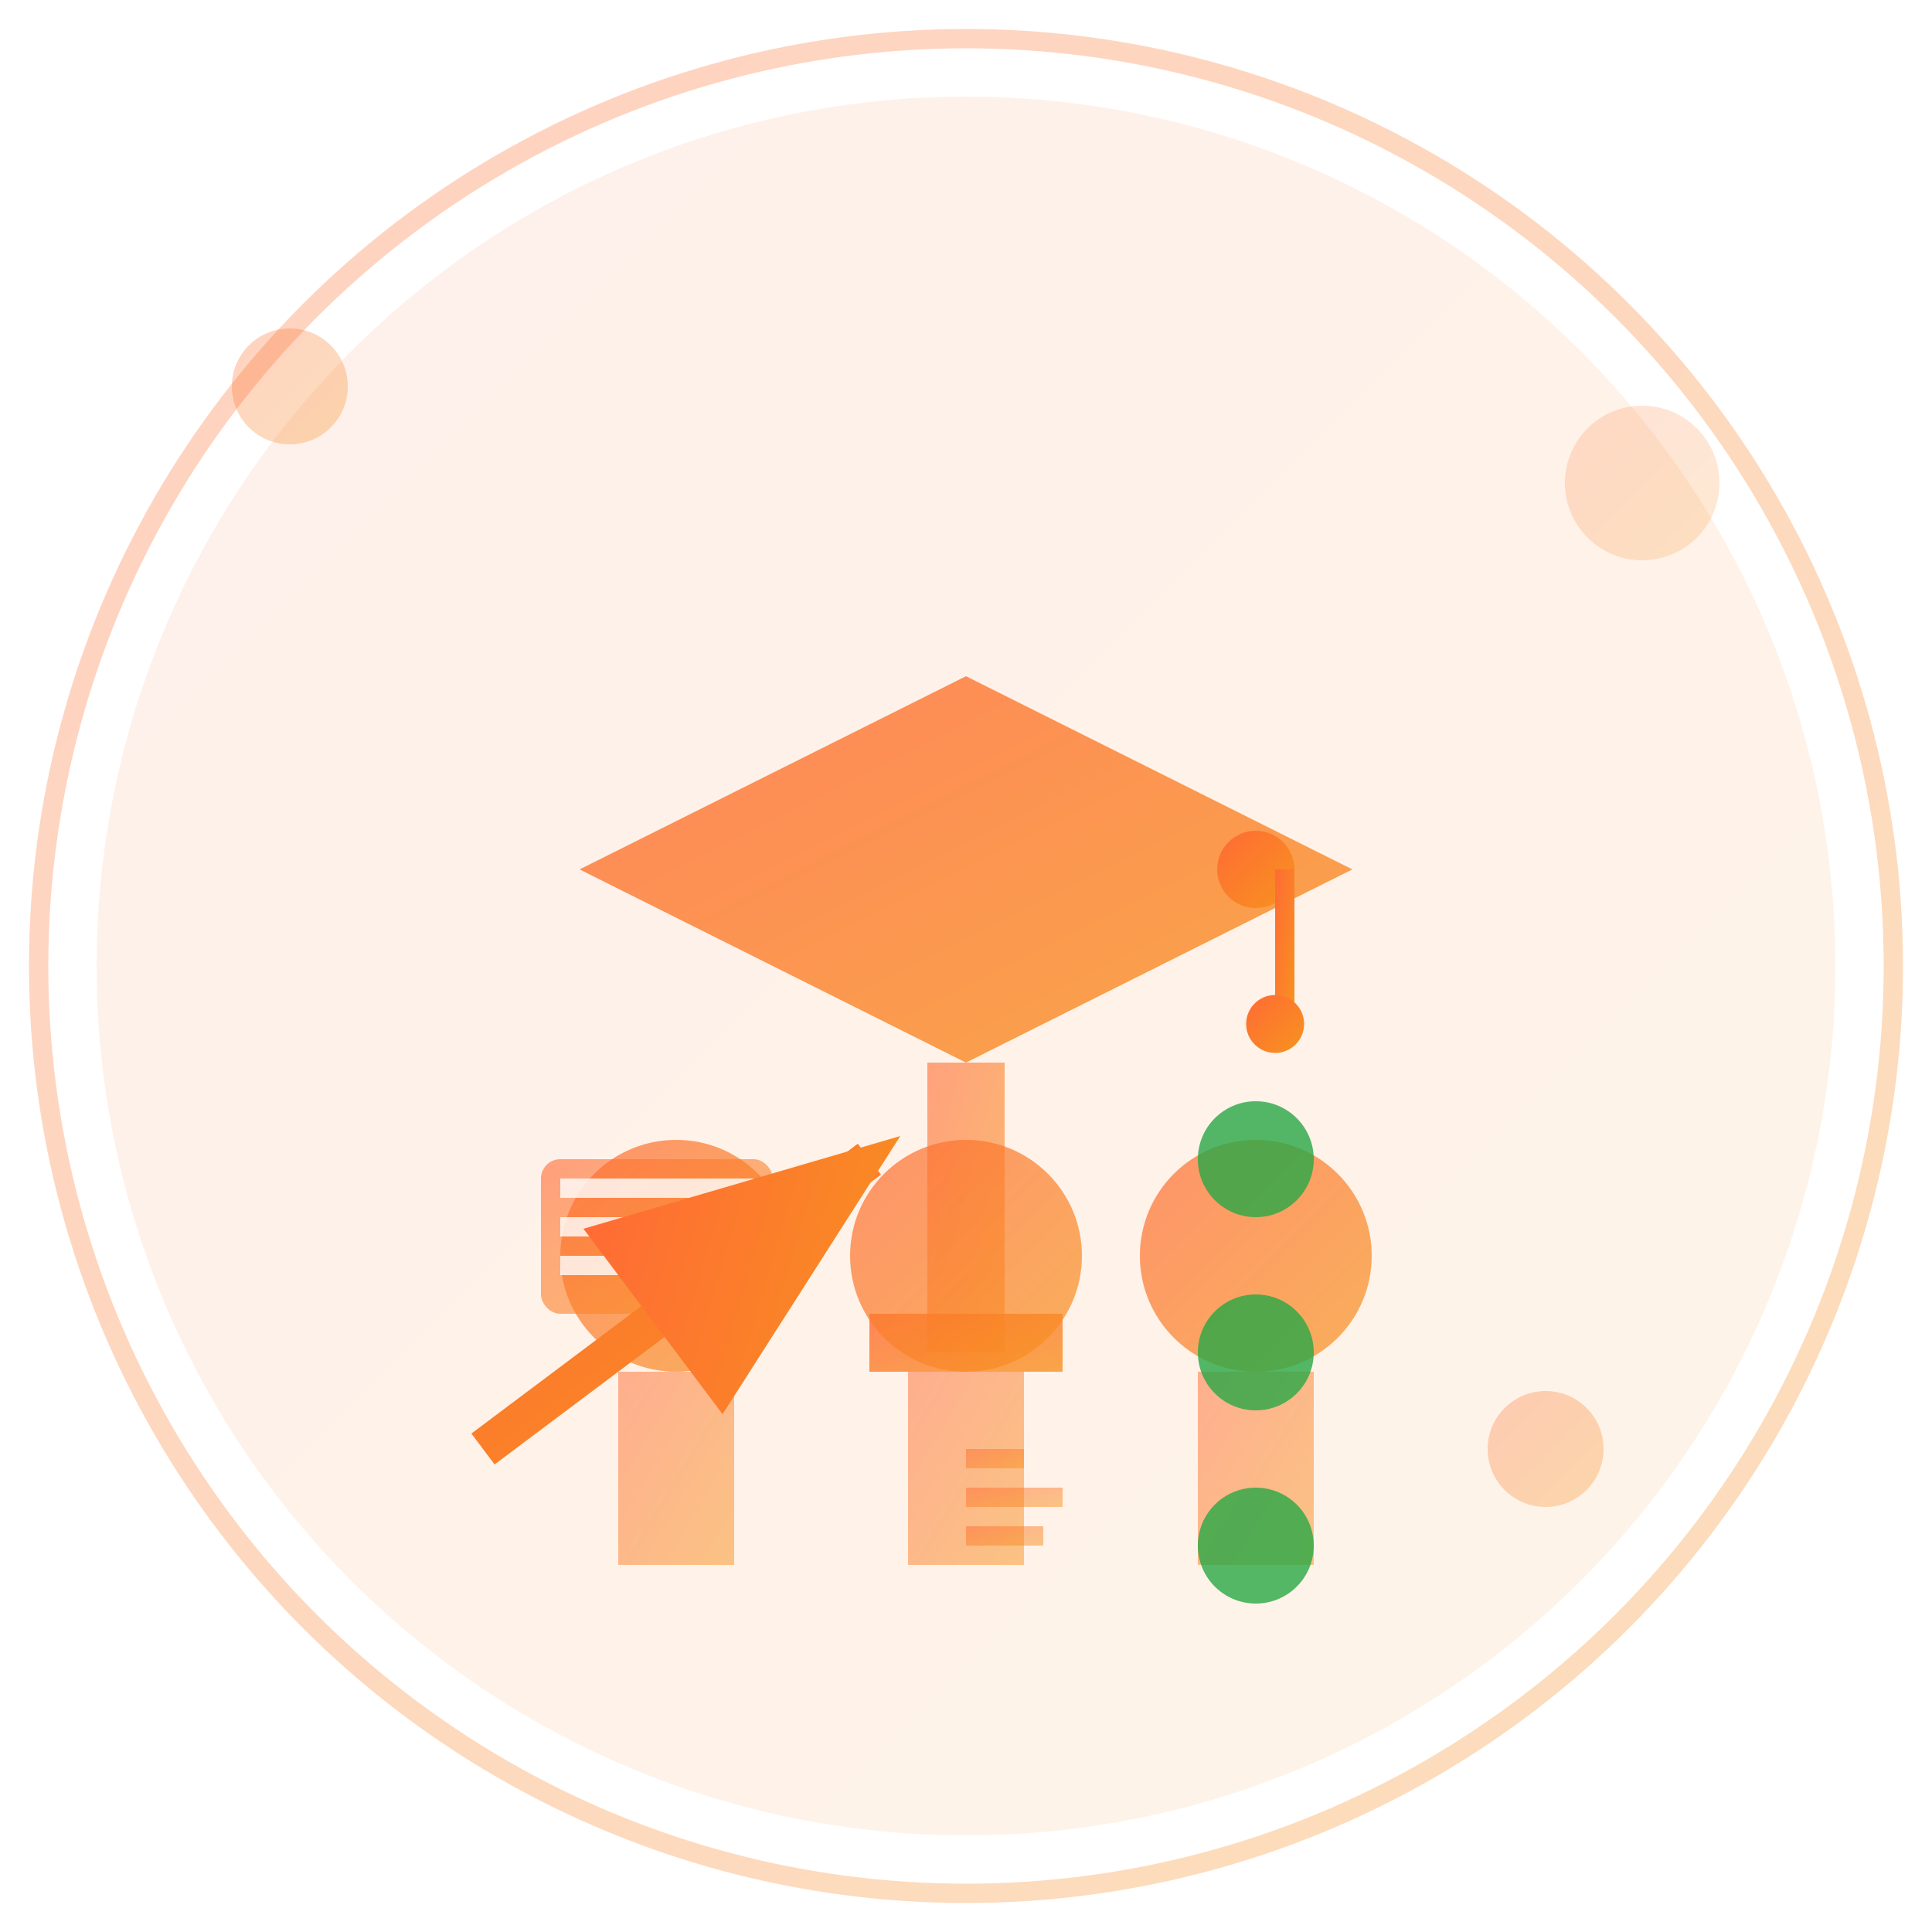 <svg width="100" height="100" viewBox="0 0 100 100" xmlns="http://www.w3.org/2000/svg">
  <defs>
    <linearGradient id="trainingGrad" x1="0%" y1="0%" x2="100%" y2="100%">
      <stop offset="0%" style="stop-color:#ff6b35;stop-opacity:1" />
      <stop offset="100%" style="stop-color:#f7931e;stop-opacity:1" />
    </linearGradient>
  </defs>
  
  <!-- Background circle -->
  <circle cx="50" cy="50" r="45" fill="url(#trainingGrad)" opacity="0.1"/>
  
  <!-- Main training icon - Graduation cap and people -->
  <g transform="translate(20, 20)">
    <!-- Graduation cap -->
    <path d="M30 15 L10 25 L30 35 L50 25 L30 15" fill="url(#trainingGrad)" opacity="0.8"/>
    <rect x="28" y="35" width="4" height="15" fill="url(#trainingGrad)" opacity="0.6"/>
    <rect x="25" y="48" width="10" height="3" fill="url(#trainingGrad)" opacity="0.8"/>
    
    <!-- Tassel -->
    <circle cx="45" cy="25" r="2" fill="url(#trainingGrad)"/>
    <rect x="46" y="25" width="1" height="8" fill="url(#trainingGrad)"/>
    <circle cx="46" cy="33" r="1.5" fill="url(#trainingGrad)"/>
    
    <!-- People/Students -->
    <g transform="translate(5, 35)">
      <!-- Student 1 -->
      <circle cx="10" cy="10" r="6" fill="url(#trainingGrad)" opacity="0.7"/>
      <rect x="7" y="16" width="6" height="10" fill="url(#trainingGrad)" opacity="0.5"/>
      
      <!-- Student 2 -->
      <circle cx="25" cy="10" r="6" fill="url(#trainingGrad)" opacity="0.7"/>
      <rect x="22" y="16" width="6" height="10" fill="url(#trainingGrad)" opacity="0.5"/>
      
      <!-- Student 3 -->
      <circle cx="40" cy="10" r="6" fill="url(#trainingGrad)" opacity="0.7"/>
      <rect x="37" y="16" width="6" height="10" fill="url(#trainingGrad)" opacity="0.5"/>
    </g>
    
    <!-- Book/Knowledge -->
    <rect x="8" y="40" width="12" height="8" fill="url(#trainingGrad)" opacity="0.6" rx="1"/>
    <rect x="9" y="41" width="10" height="1" fill="white" opacity="0.8"/>
    <rect x="9" y="43" width="8" height="1" fill="white" opacity="0.8"/>
    <rect x="9" y="45" width="9" height="1" fill="white" opacity="0.8"/>
    
    <!-- Growth arrow -->
    <path d="M5 55 L25 40" stroke="url(#trainingGrad)" stroke-width="2" fill="none" marker-end="url(#arrow)"/>
    
    <!-- Skills/Competencies indicators -->
    <circle cx="45" cy="40" r="3" fill="#28a745" opacity="0.8"/>
    <circle cx="45" cy="50" r="3" fill="#28a745" opacity="0.8"/>
    <circle cx="45" cy="60" r="3" fill="#28a745" opacity="0.8"/>
    
    <!-- Knowledge transfer -->
    <rect x="30" y="55" width="3" height="1" fill="url(#trainingGrad)" opacity="0.5"/>
    <rect x="30" y="57" width="5" height="1" fill="url(#trainingGrad)" opacity="0.5"/>
    <rect x="30" y="59" width="4" height="1" fill="url(#trainingGrad)" opacity="0.5"/>
  </g>
  
  <!-- Decorative elements -->
  <circle cx="15" cy="20" r="3" fill="url(#trainingGrad)" opacity="0.3"/>
  <circle cx="85" cy="25" r="4" fill="url(#trainingGrad)" opacity="0.2"/>
  <circle cx="80" cy="75" r="3" fill="url(#trainingGrad)" opacity="0.3"/>
  
  <!-- Border -->
  <circle cx="50" cy="50" r="48" fill="none" stroke="url(#trainingGrad)" stroke-width="1" opacity="0.3"/>
  
  <!-- Arrow marker -->
  <defs>
    <marker id="arrow" markerWidth="8" markerHeight="6" refX="7" refY="3" orient="auto">
      <polygon points="0 0, 8 3, 0 6" fill="url(#trainingGrad)"/>
    </marker>
  </defs>
</svg>
